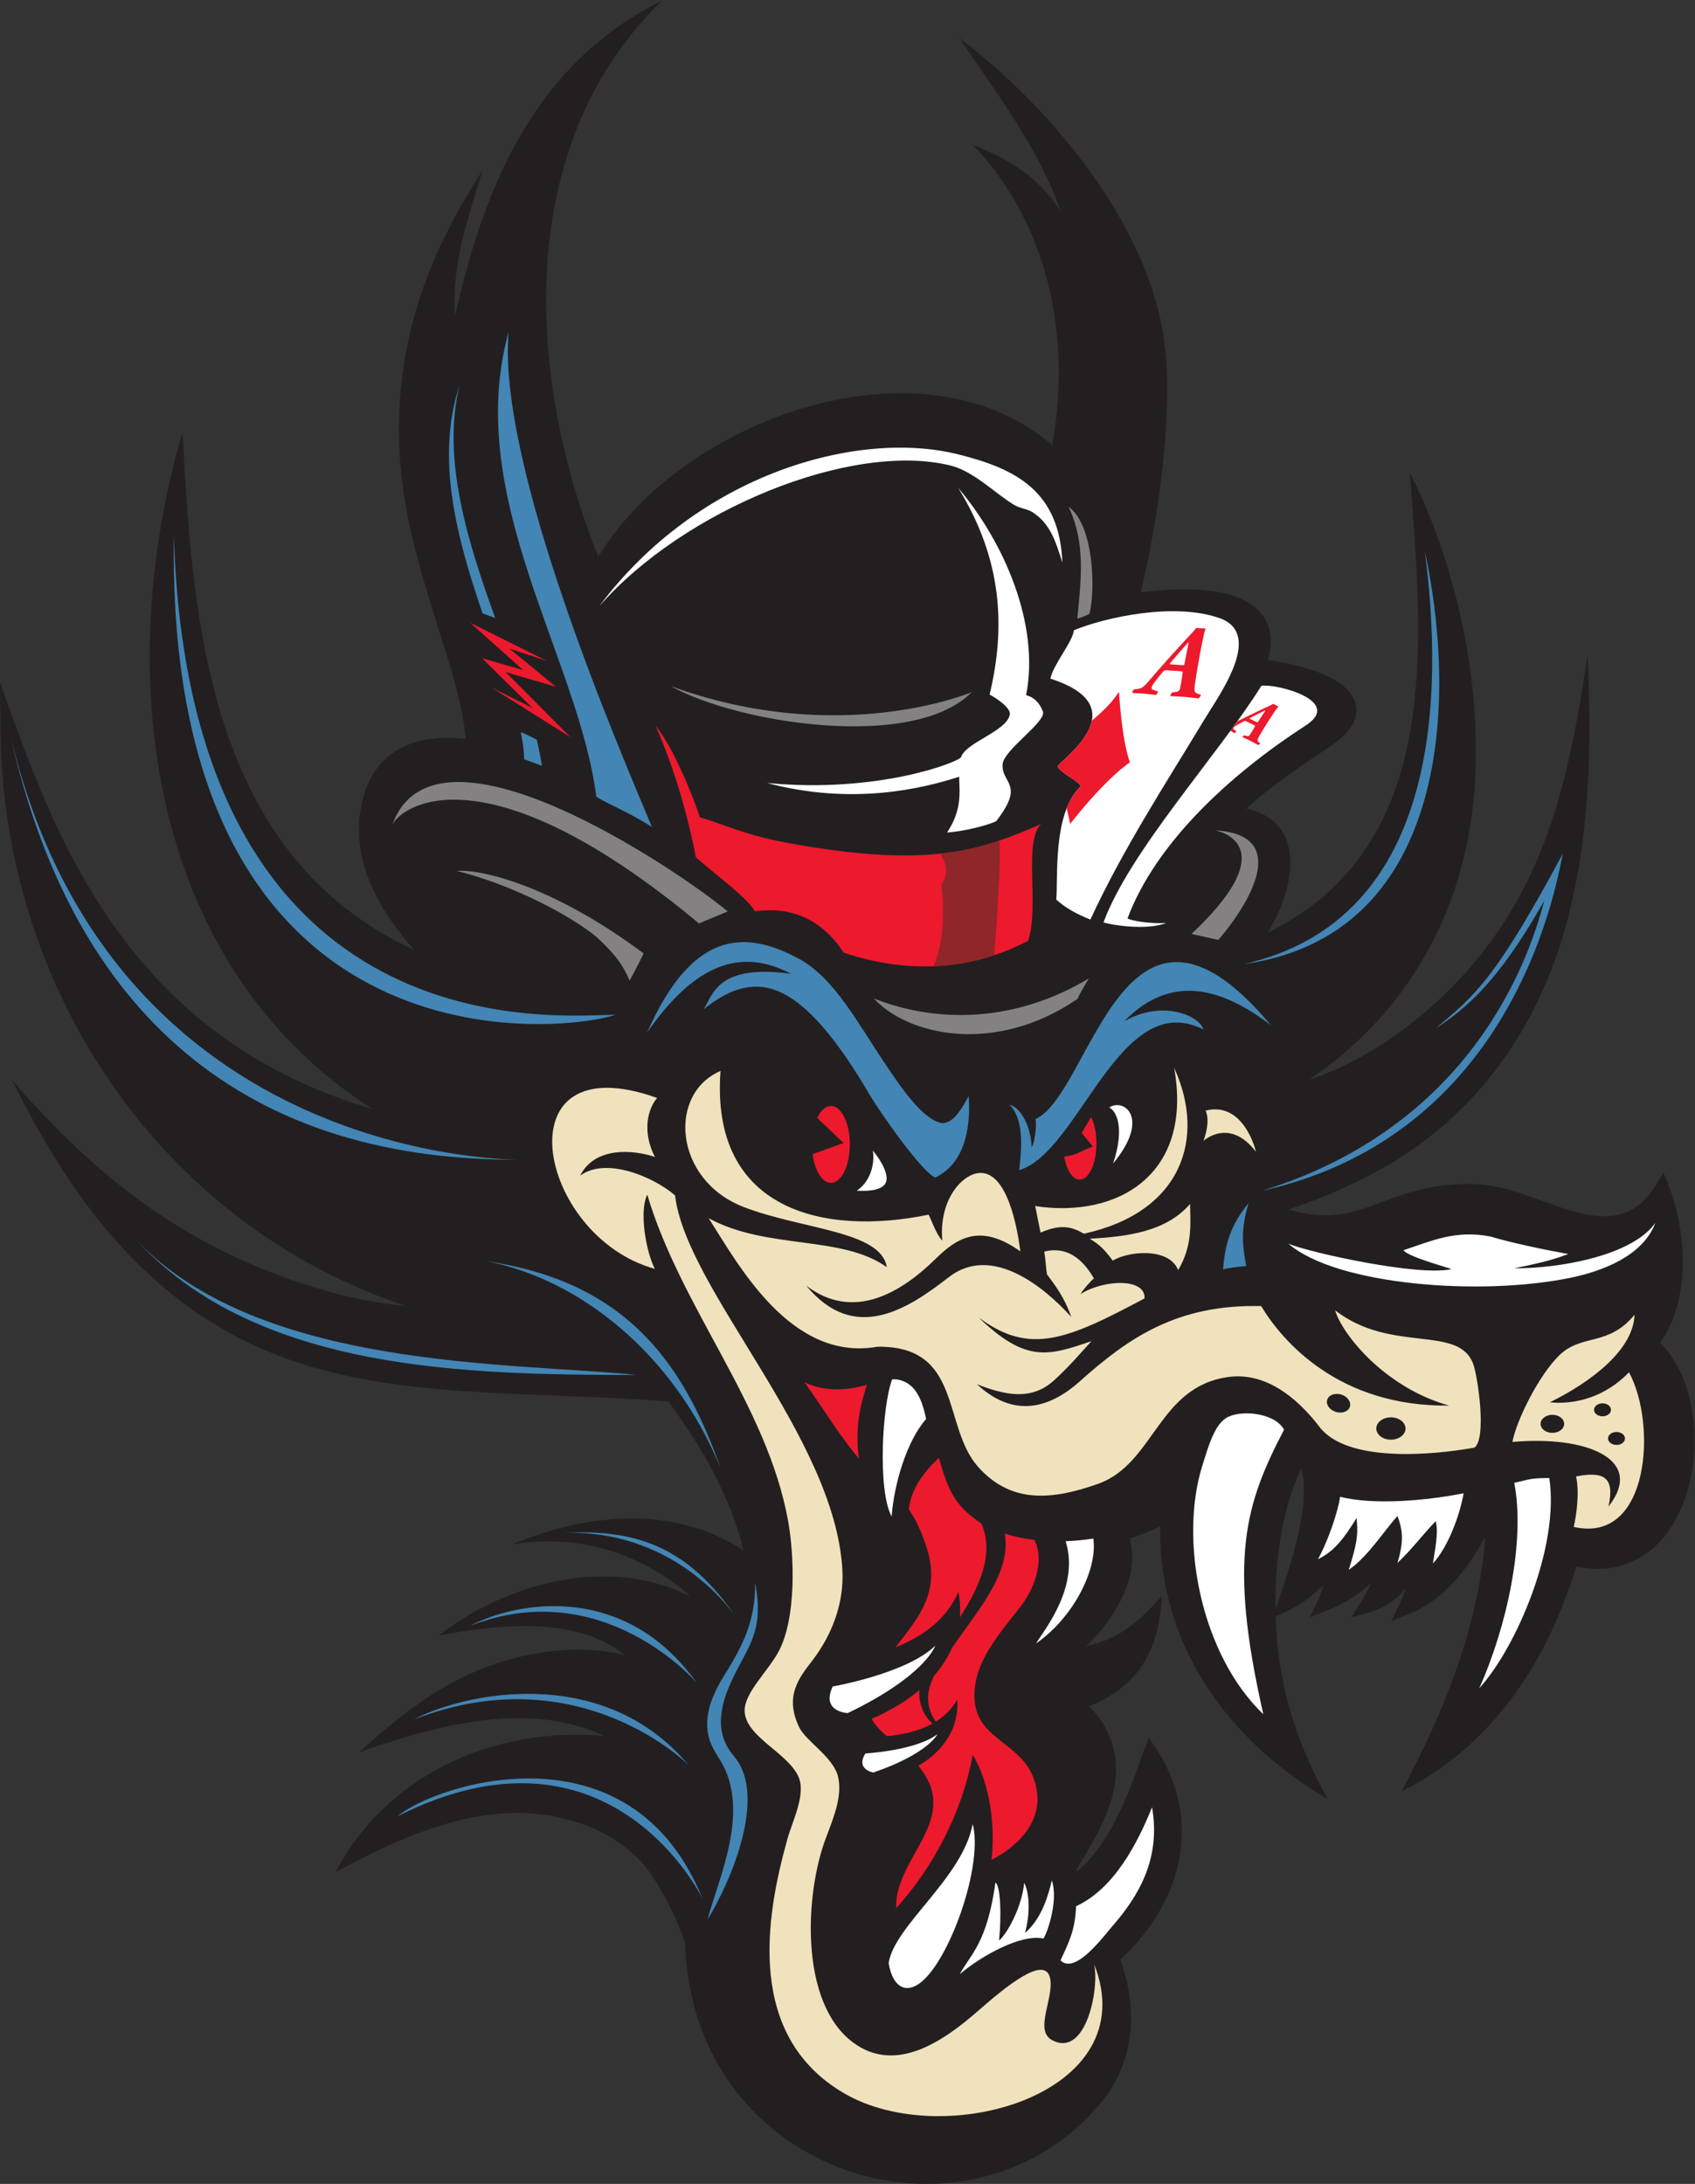 <?xml version="1.0" encoding="UTF-8" standalone="no"?>
<svg
   xmlns:dc="http://purl.org/dc/elements/1.1/"
   xmlns:cc="http://creativecommons.org/ns#"
   xmlns:rdf="http://www.w3.org/1999/02/22-rdf-syntax-ns#"
   xmlns:svg="http://www.w3.org/2000/svg"
   xmlns="http://www.w3.org/2000/svg"
   viewBox="0 0 727.293 936.707"
   height="936.707"
   width="727.293"
   xml:space="preserve"
   id="svg2"
   version="1.1"><rect x="0" y="0" width="727.293" height="936.707" fill="#333333" stroke="none"/><defs
     id="defs6" /><g
     transform="matrix(1.333,0,0,-1.333,0,936.707)"
     id="g10"><g
       transform="scale(0.1)"
       id="g12"><path
         id="path14"
         style="fill:#231f20;fill-opacity:1;fill-rule:evenodd;stroke:none"
         d="m 4780.78,2082.41 c -51.15,-97.59 -134.71,-203.94 -238.61,-245.76 l -64.06,-25.76 c 16.73,34.59 34.84,68.67 47.57,105 -61.32,-66.54 -97.98,-71.39 -176.48,-93.32 22.48,35.59 47.6,71.27 63.57,110.16 -63.28,-59.55 -119.53,-79.4 -196.83,-109.57 16.7,34.98 33.4,64.16 43.71,102.81 -63.3,-58.71 -88.63,-70.8 -153.48,-100.43 6.88,-218.2 63.93,-400.45 168.19,-588.13 -318.81,187.86 -544.69,492.21 -540.14,878.6 -31.21,-15.8 -64.12,-28.83 -97.36,-39.36 34.21,-125.97 -53.44,-264 -140.61,-346.5 109.57,23.83 172.64,82.54 243.71,161.5 -8.08,-168.96 -69.63,-288.4 -235.27,-355.54 53.63,-45.71 87.09,-127.21 87.79,-198.33 1.17,-115.85 -67.5,-229.37 -127.54,-325.85 0.69,-2.17 1.35,-4.42 1.99,-6.69 120.63,101.16 178.58,288.56 230.28,430.34 177.42,-233.77 125.45,-514.025 -91.17,-714.182 57.75,-156.914 47.03,-328.593 -63.03,-461.25 -274.1,-330.429 -767.97,-340.097 -1079.32,-63.031 -168.05,149.535 -252.58,355.942 -258.24,578.891 -28.22,80.469 -85.83,201.172 -143.3,261.762 -46.36,48.88 -101.6,85.91 -163.99,111.19 -281.68,114.2 -573.07,-12.13 -818.69,-146.55 161.66,309.81 505.29,470.65 865.12,439.11 -246.03,116.77 -546.97,31.34 -787.89,-52.17 172.44,157.32 343.41,282.5 583.22,319.9 86.22,13.44 182.71,14.55 271.33,-7.48 -163.84,130.29 -418.46,95.92 -599.18,62.69 221.49,171.39 549.74,258.4 810.26,125.75 -26.36,25.04 -55.26,46.72 -80.42,62.89 -152.6,98.1 -313.06,133.16 -494.17,104.76 240.82,98.46 515.16,129.83 745.33,-19.08 -41.93,175.22 -137.96,338.91 -241.81,478.65 -210.28,16.74 -387.63,17.8 -598.04,29.63 -384.38,21.62 -718.728,78.62 -1021.868,333.73 -219.805,184.98 -366.688,418.19 -493.016,671.6 283.09,-328.02 575.195,-546.42 980.694,-669.88 94.1,-28.63 191.1,-48.77 289.06,-57.97 C 514.734,3087.18 10.27,3846.83 1.645,4673.22 L 0,4830.88 C 99.137,4555.81 188.324,4304.67 358.852,4059.52 574.684,3749.25 855.273,3560.23 1199.53,3458.21 461.074,3930.45 364.902,4878.94 587.574,5637.23 619.719,5011.07 676.238,4274.05 1332.91,3970.6 c -103.15,117.55 -192.15,262.11 -175.64,424.99 19.97,197.02 151.46,274.5 342.07,254.23 -9.9,99.35 -39.38,199 -68.93,293.4 -89.57,286.22 -168.59,518.23 -140.62,826.32 24.34,267.98 121.79,489.23 263.97,710.42 -47.37,-156.94 -100.03,-302.24 -89.6,-469.92 98.4,431.07 260.84,812.97 667.39,1015.3 -481.94,-465.45 -436.59,-1215.64 -205.56,-1789.72 270.81,447.26 1041.76,720.24 1460.9,359.27 62.43,348.25 -11.19,710.95 -256.52,967.1 125.49,-53.78 200.76,-94.4 282.87,-212.49 -70.21,202.41 -206.68,378.7 -325.27,555.31 302.13,-228.89 635.35,-627.08 664.98,-1024.72 17.28,-231.88 -26.56,-531.36 -80.96,-759.21 114.71,14.61 319.26,27.09 392.46,-73.82 31.39,-43.24 30.32,-95.4 16.57,-144.17 98.73,-12.82 268.12,-52.21 283.88,-148.13 9.75,-59.16 -45.45,-105.4 -89.67,-133.71 -74.96,-49.66 -201.21,-135.27 -262.75,-196.03 200.12,-44.01 152.97,-263.73 68.01,-399 577.95,281.73 494.61,962.13 457.81,1479.69 163.09,-319.98 249.38,-753.69 197.5,-1113.76 -50.39,-349.74 -230.53,-641.74 -521.27,-839 170.78,55.76 333.17,171.3 452.77,291.23 306.94,307.76 381.72,667.97 443.11,1074.71 22.73,-494.18 -9.16,-1024.07 -361.56,-1413.19 -167.78,-185.26 -371.25,-292.27 -600.59,-370.28 237.62,-73.42 316.06,92.33 601.29,81.56 170.74,-6.46 338.24,-139.74 476.11,-93.92 66.29,22.03 95.02,74.92 128.85,130.19 73.13,-161.7 96.6,-392.52 -10.51,-546.79 210.96,-209.51 120.04,-797.99 -270.31,-720.37 -94.06,-307.46 -269.88,-578.11 -562.42,-723.34 136.23,254.9 248.5,528.26 269.51,819.66 z m -675.15,-232.87 c 40.17,114.65 116.81,331.41 83.2,453.09 -59.38,-124.86 -85.61,-288.42 -83.2,-453.09 v 0" /><path
         id="path16"
         style="fill:#ffffff;fill-opacity:1;fill-rule:evenodd;stroke:none"
         d="m 5328.59,3092.39 c -40.19,-107.4 -173.06,-155.95 -271.11,-176.34 -291.25,-60.61 -755.18,-24.53 -910.23,109.16 67.83,-28.67 422.44,-106.51 525.19,-81.62 -92.28,28.51 -140.39,44.33 -155.15,60.58 88.47,28.89 166.93,66.68 281.03,44.01 64.3,-19.69 175.04,-42.78 250.1,-56.22 -28.73,-9.88 -60,-23.61 -174.24,-45.72 130.92,-1.76 376.93,36.29 454.41,146.15 v 0" /><path
         id="path18"
         style="fill:#ffffff;fill-opacity:1;fill-rule:evenodd;stroke:none"
         d="m 3753.77,4057.29 c -62.23,-25.27 -177.75,-6.44 -201.58,1.82 83.75,228.82 369.39,538.96 508.1,761.21 43.85,8.22 270.71,-48.15 138.91,-130.14 -245.9,-159.47 -480.39,-379.02 -569.81,-618.27 12.17,-7.94 74.69,-17.83 124.38,-14.62 v 0" /><path
         id="path20"
         style="fill:#4385b4;fill-opacity:1;fill-rule:evenodd;stroke:none"
         d="m 4091.37,3727.71 c -156.29,120.13 -321.41,168.74 -472.78,13.03 123.07,70.8 242.23,18.43 255.06,-26.06 -270.08,136 -398.36,-394.71 -593.04,-452.99 12.57,101.23 8.06,171.56 -31.47,211.39 39.82,-12.01 68.97,-72.58 71.82,-137.72 7.3,10.92 17.07,60.51 12.36,90.84 181.04,82.78 283.77,867.82 758.05,301.51 z M 3010.53,3238.14 c -41.14,15.15 -176.17,206.99 -210.22,264.82 -68.45,116.45 -180.41,290.81 -300.63,336.74 -88.22,33.71 -165.98,-5.35 -234.51,-60.13 30.21,48.36 45.15,146.06 280.61,114.26 -141.67,74.24 -292.75,56.13 -463.01,-189.42 142.95,322.29 308.06,335.66 489.06,237.51 114.32,-61.99 190.85,-209.74 276.61,-336.72 50.21,-74.4 123.24,-184.82 186.38,-192.41 26.18,4.37 45.49,17.05 83.21,87.2 4.84,-67.03 3.01,-208.86 -107.5,-261.85 v 0" /><path
         id="path22"
         style="fill:#ffffff;fill-opacity:1;fill-rule:evenodd;stroke:none"
         d="m 3509.86,4068.2 c -48.22,19.16 -83.57,39.93 -109.98,64.64 6.86,58.31 -13.79,276.57 78.4,363.78 -0.82,15.82 -74.92,48.55 -73.14,66.14 23.18,28.6 252.26,192.03 -24.07,280.6 8.99,44.9 71.76,118.66 75.92,155.85 99.49,40.98 325.61,92.15 473.79,37.08 134.26,-53.99 -5.45,-244.14 -54.14,-324.7 -126.99,-210.21 -262.21,-417.23 -366.78,-643.39 v 0" /><path
         id="path24"
         style="fill:#ffffff;fill-opacity:1;fill-rule:evenodd;stroke:none"
         d="m 3413.67,718.977 c 20,45.878 47.46,89.976 50.02,174.351 123.46,56.953 198.67,204.282 244.59,318.692 29.02,-164.51 -43.07,-285.055 -124.1,-378.59 -34.63,-39.942 -122.81,-160.918 -170.51,-114.453 z m -733.24,881.503 c 0,0 237.3,41.27 329.86,130.92 0,0 -30.54,-95.76 -281.58,-216.6 0,0 -87.13,3.65 -48.28,85.68 z m 105.23,-215.47 c 0,0 162.54,9.02 231.72,61.92 0,0 -28.04,-61.88 -206.07,-123.23 0,0 -58.18,9.3 -25.65,61.31 z m 84.4,762.52 c -45.65,83.95 -30.45,357.58 1.82,441.35 7.92,0.35 15.48,-0.18 22.65,-1.88 54.02,-12.87 73.79,-65.23 86.64,-125.76 -62.97,-71.11 -103.44,-210.84 -111.11,-313.71 z m 1196.5,-636.35 c -199.02,189.96 -273.01,557.54 -195.93,801.21 19.27,60.9 39.57,136.49 84.19,156.35 51.37,22.85 151.68,8.87 178.38,-42.09 -124.1,-237.93 -181.01,-413.79 -66.64,-915.47 z m 545.92,485.26 c 12.73,77.63 16.15,107.03 9.08,136.03 -39.8,-40.23 -73.04,-87.01 -123.2,-134.39 21.05,70.72 16.91,105.23 0,151.19 -47.25,-53.32 -94.36,-129.61 -156.8,-173.59 24.12,78.88 31.66,109.45 24.98,166.6 -38.53,-62.48 -70.78,-106.7 -124.35,-132.39 31.15,54.38 64.98,153.27 71.38,200.96 106.53,-26.89 272.39,-13.36 397.58,11.23 -11.42,-69.14 -50.68,-174.49 -98.67,-225.64 z m 149.08,-401.58 c 88.07,195.72 149.05,472.48 112.74,660.93 56.42,12.68 51.27,14.83 112.75,15.53 33.44,-220.74 -106.39,-546.52 -225.49,-676.46 z M 2860.47,710.441 c 18.16,121.012 238.08,273.297 270.58,447.479 32.33,-123.77 -59.7,-396.404 -147.89,-491.682 -59.94,-64.707 -109.53,-37.359 -122.69,44.203 z m 343.75,259.317 c 17.21,-11.582 19.47,-112.695 11.58,-186.66 25.88,20.84 74.18,108.828 80.92,185.781 16.76,-31.777 20.37,-96.543 2.66,-161.484 56.05,47.847 76.52,127.5 86.25,169.097 21.03,-57.887 -10.43,-160.894 -26.84,-187.246 -69.83,16.508 -199.79,-54.976 -269.45,-114.605 34.57,64.605 87.55,97.968 114.88,295.117 v 0" /><path
         id="path26"
         style="fill:#efe2bd;fill-opacity:1;fill-rule:evenodd;stroke:none"
         d="m 2083.53,3182.79 c -26.28,-51.84 -5.25,-180.38 24.3,-238.52 -380.26,105.21 -499.68,730.84 7.51,549.94 -29.56,-33.63 -49.71,-107.09 -7.26,-189.92 -67.69,23.09 -192.77,34.98 -240.52,-60.12 79.99,59.57 229.98,0.63 305.41,-63.4 35.47,-302.77 513.49,-774.16 538.53,-1203.73 6.2,-106.6 -32.63,-210.11 -97.3,-293.94 -43.84,-56.82 -88.58,-113.93 -42.37,-212.52 21.97,-46.84 112.57,-98.01 126.28,-162.33 13,-60.99 -13.37,-126.34 -39.2,-194.14 -68.53,-179.825 -86.21,-529.977 86.81,-659.001 138.95,-103.593 294.05,6.637 403.03,101.93 85.7,74.945 214,181.606 231.13,105.781 14.51,-64.273 -52.93,-168.98 7.33,-200.601 108.49,-56.953 152.07,165.816 134.67,244.726 165.58,-418.285 -483.03,-604.164 -805.72,-414.906 -313.73,183.969 -253.75,561.488 -181.1,819.261 16.35,57.99 60.92,144.67 34.38,200.56 -36.46,76.82 -168.39,126.67 -172.48,208.33 -2.85,57.07 72.14,126.5 107.13,188.81 59.35,105.66 53.7,308.16 32.61,424.78 -67.57,373.54 -344.22,682.68 -453.17,1049.01 z m 3119.85,-763.38 c -15.06,0 -27.27,-9.34 -27.27,-20.86 0,-11.51 12.21,-20.84 27.27,-20.84 15.06,0 27.26,9.33 27.26,20.84 0,11.52 -12.2,20.86 -27.26,20.86 z m -726.19,47.09 c 25.95,0 46.99,-16.08 46.99,-35.94 0,-19.85 -21.04,-35.94 -46.99,-35.94 -25.96,0 -46.99,16.09 -46.99,35.94 0,19.86 21.03,35.94 46.99,35.94 z m -160.14,73.39 c 20.22,-6.05 32.85,-23.49 28.22,-38.94 -4.63,-15.47 -24.76,-23.09 -44.98,-17.03 -20.21,6.03 -32.85,23.47 -28.22,38.92 4.63,15.47 24.77,23.09 44.98,17.05 z m 679.94,-65.27 c -20.95,0 -37.95,-12.99 -37.95,-29 0,-16.02 17,-29.01 37.95,-29.01 20.94,0 37.93,12.99 37.93,29.01 0,16.01 -16.99,29 -37.93,29 z m 161.35,36.93 c -15.06,0 -27.29,-9.33 -27.29,-20.85 0,-11.51 12.23,-20.84 27.29,-20.84 15.06,0 27.27,9.33 27.27,20.84 0,11.52 -12.21,20.85 -27.27,20.85 z m -1277.83,941.9 c 0,0 18.14,-28.81 -6.76,-97.58 0,0 83.13,77.48 169.24,-35.04 0,0 -37.66,164.1 -162.48,132.62 z m -49.75,-300.31 c 0.53,-57.13 9.81,-133.01 -38.38,-212.68 -30.56,75.2 -164.37,59.79 -210.43,30.12 -27.89,37.85 -44.37,52.67 -74.04,70.6 121.78,7.11 245.27,22.37 322.85,111.96 z M 5065.72,2113.98 c 8.99,38.41 18.79,111.66 7.5,162.36 90.86,17.95 125.22,-3.81 104.24,-96.97 121.45,154.24 -75.29,229.08 -308.92,207.95 9.57,60.23 82.18,213.98 153.2,281.11 70.86,66.99 156.37,26.11 239.65,128.26 -3.38,-110.84 -134.81,-213.92 -272.58,-281.85 114.18,-10.49 202.64,41.54 254.67,96.71 90.17,-164.02 67.91,-554.12 -177.76,-497.57 z m -1716.21,946.91 c -4,17.52 -12.91,65.9 -17.42,85.43 266.45,-40.43 509.04,102.03 447.36,444.85 104.22,-227.29 23.28,-465.46 -290.39,-533.78 -39.57,23.09 -75.04,31.57 -139.55,3.5 z m -1068.29,46.23 c 188.49,-102.4 427.78,-53.24 573.21,-157.34 -17.73,117.09 -274.38,121.15 -461.45,193.86 -224.13,87.11 -244.44,364.26 -73.69,437.5 -33.35,-448.43 331.96,-532.36 669.83,-462.48 8.97,-16.81 24.06,-62.24 43.97,-83.71 -11.53,135.1 67.01,216 120.99,217.99 88.15,3.24 120.74,-175.53 130.3,-252.56 -129.67,93.11 -205.12,42.42 -273.11,-24.22 -112.81,-110.6 -265.68,-200.68 -415.89,-86.01 153.86,-186.9 324.8,-76.88 458.17,27.01 138.74,108.11 307.68,-31.45 394.67,-127.48 -23.18,65.82 -52.58,102.03 -78.22,137.15 -3.71,23.47 -4.06,46.19 -8.71,73.06 72.23,17.99 123.07,-22.63 160.1,-86.68 -8.5,-5.29 -37.11,-38.3 -43.34,-50.11 77.59,48.69 211.09,51.01 205.93,-14.05 -249.37,-132.73 -369.92,-184.35 -534.39,-60.62 153.79,-148.52 225.35,-123.67 363.55,-76.89 -32.73,-35.55 -66.13,-76.37 -119.86,-125.69 -74.82,-68.65 -162.69,-46.09 -248.3,-12.99 97.38,-90.8 209.41,-98.96 330.31,9.07 154.61,138.12 311.39,248.98 584.26,242.57 68.28,-113.49 250.31,-324.55 605.31,-320.17 -205.66,56.91 -343.96,227.73 -367.3,306.64 180.76,-140.65 398.59,-44.16 444.96,-173.87 13.98,-39.04 43.96,-238.4 3.52,-268.08 -142.35,-25.55 -411.14,-47.72 -498.62,66.68 -75.7,98.98 -177.22,176.58 -293.49,160.62 -226.88,-31.11 -237.84,-279.92 -420,-344.04 -143.99,-50.71 -277.15,-66 -384.85,54.12 -117.22,130.66 -49.86,390.6 -324.18,387.36 -280.2,-49.59 -448.88,265.55 -543.68,413.36 v 0" /><path
         id="path28"
         style="fill:#ffffff;fill-opacity:1;fill-rule:evenodd;stroke:none"
         d="m 3334.49,1738.66 c 30.14,47.39 141.02,184.69 95.72,329.34 29.75,1 59.61,3.93 89.05,8.5 14.59,-100.51 -65.74,-256 -184.77,-337.84 v 0" /><path
         id="path30"
         style="fill:#ffffff;fill-opacity:1;fill-rule:evenodd;stroke:none"
         d="m 3419.67,5216.68 c -21.31,67.94 -38.6,125.08 -96.21,162.35 -17.07,11.03 -39.24,11.43 -60.14,24.04 -60.18,36.38 -129.14,107.95 -204.43,126.29 -319.91,77.91 -859.48,-143.36 -1130.44,-453.49 319.07,426.83 832,569.61 1154.5,489.56 186.95,-46.41 327.52,-118.01 336.72,-348.75 v 0" /><path
         id="path32"
         style="fill:#ed192d;fill-opacity:1;fill-rule:evenodd;stroke:none"
         d="m 3351.02,4375.35 c -57.74,-56.64 -4.36,-262.07 -41.59,-375.55 -174.25,-90.54 -374.33,-111.23 -593.77,-38.09 -98.94,152.41 -234.9,139.69 -285.14,133.05 -30.27,48.43 -131.23,120.89 -190.65,173.86 -25.55,133.81 -70.18,289.85 -129.78,423.42 58.91,-71.37 125.16,-238.02 142.45,-294.51 90.41,-27.79 150.57,-58.4 283.22,-82.8 466.8,-85.89 626.94,-19.76 815.26,60.62 v 0" /><path
         id="path34"
         style="fill:#ed192d;fill-opacity:1;fill-rule:evenodd;stroke:none"
         d="m 3191.68,1042.41 c 15.2,139.73 -16.91,268.46 -60.63,337.97 -34.49,-188.85 -130.23,-366.21 -246.54,-493.044 -4.65,165.824 213.63,285.864 72.15,456.974 l -0.8,0.96 c 145.55,84.64 125.04,211.85 125.04,211.85 -17.46,-30.14 -41.6,-52.69 -68.77,-69.57 -13.97,20.45 -21.19,40.39 -23.75,59.3 -4.12,30.37 4.39,59.98 18.32,88.18 26.54,30.31 45.06,60.78 57.79,89.75 l 3.79,5.49 c 77.93,113.37 188.65,237.16 165.82,362.12 30.37,-9.62 62.5,-16.3 95.63,-20.29 34,-68.24 -0.71,-158.85 -46.39,-216.8 -67.25,-85.33 -133.11,-161.91 -144.94,-254.66 -21.27,-166.49 135.74,-169.36 185.06,-286.39 50.82,-120.61 -24.65,-215.57 -131.78,-271.84 z M 2764.59,2333.2 c -84.36,106.01 -96.18,135.09 -174.71,245.8 64.35,-30.69 136.8,-26.35 200.67,-7.8 -27.82,-86.01 -36.68,-148.79 -25.96,-238 z m 89.49,-892.41 c -20.47,17.99 -37.65,35.34 -48.22,55.45 64.55,28.26 114.75,59.94 153.75,92.79 -3.01,-40.97 11.37,-79.84 41.8,-107.77 -47.72,-26.38 -102.91,-36.8 -147.33,-40.47 z m 28.77,285.9 c 67.66,89.96 150.43,174.67 97.87,327.15 -16.66,48.34 -31.31,81.72 -55.7,116.99 9.63,64.61 39.65,110 96.86,165.53 29.88,-100.2 46.32,-151.06 137.71,-212.17 41.76,-98.94 -7.56,-203.71 -69.92,-301.6 4.26,49 -5.02,81.7 -5.02,81.7 -39.49,-91.27 -120.35,-145.43 -201.8,-177.6 v 0" /><path
         id="path36"
         style="fill:#ffffff;fill-opacity:1;fill-rule:evenodd;stroke:none"
         d="m 3206.7,4384.75 c -31.04,-14.6 -104.65,-32.78 -158.09,-36.45 48.54,73.92 39.96,127.56 38.87,179.49 -122.95,-39.86 -348.32,-92.13 -618.14,-20.14 360.6,-34.65 619.74,68.99 624.31,83.29 15.16,47.34 147.25,83.26 156.94,137.06 3.98,22.16 -48.97,56.07 -65.02,64.09 51.5,216.88 41.48,434 -101.14,665.1 147.58,-174.4 263.54,-439.5 218.48,-666.94 25.57,-6.46 43.54,-24.69 54.12,-52.61 11.95,-33.02 -127.21,-123.73 -129.78,-170.37 -3.46,-63.04 73.55,-61.38 -20.55,-182.52 v 0" /><path
         id="path38"
         style="fill:#4385b4;fill-opacity:1;fill-rule:evenodd;stroke:none"
         d="m 2098.31,4366.33 c -79.22,50.08 -148.63,76.83 -178.89,97.22 -55.9,444.15 -429.91,964.31 -282.11,1496.23 -38.11,-433.96 360.99,-1352.71 461,-1593.45 z m -410.93,217.55 c -2.24,38.32 -2.65,44.57 -11.19,87.46 18.38,-6.53 33.54,-15.83 51.75,-24.34 8.33,-37.94 11.01,-49.23 16.45,-83.93 l -57.01,20.81 z m -134.09,469.63 c -80.27,234.95 -152.65,495.58 -74.56,731.95 -56.91,-235.14 26.31,-500.95 115.41,-747.27 l -40.85,15.32 v 0" /><path
         id="path40"
         style="fill:#ed192d;fill-opacity:1;fill-rule:evenodd;stroke:none"
         d="m 3512.21,3432.96 c 10.6,-21.25 17.22,-51.6 17.22,-85.31 0,-64.26 -24.12,-116.37 -53.88,-116.37 -22.82,0 -42.31,30.57 -50.18,73.73 44.04,6.68 49.26,16.6 92.36,33.07 l -35.82,43.67 c 10.2,16.66 20.2,34 30.3,51.21 z m -837.46,35.61 c 33.62,0 60.88,-55.43 60.88,-123.81 0,-68.4 -27.26,-123.83 -60.88,-123.83 -28.3,0 -52.08,39.28 -58.91,92.5 l 99.48,35.78 -84.72,80.76 c 11.1,23.77 26.76,38.6 44.15,38.6 v 0" /><path
         id="path42"
         style="fill:#848182;fill-opacity:1;fill-rule:nonzero;stroke:none"
         d="m 2342.58,4094.39 -92.64,-38.64 c -664.29,552.77 -945.53,392.2 -986.4,318.84 139.14,383.48 924.1,-151.29 1079.04,-280.2 z m -183.32,724.89 c 545.54,-198.87 967.42,-19.74 968.38,-19.56 -188.03,-190.15 -754.14,-99.95 -968.38,19.56 z m 1308.51,217.01 c 11.57,121.75 28.17,242.89 -28.32,360.27 82.84,-58.42 86.8,-272.93 67.35,-344.28 -13.67,-7.4 -20.32,-9.78 -39.03,-15.99 z M 2026.66,3871.48 c -20.38,47.47 -41.75,80.72 -105.36,139.66 -82.22,68.63 -267.05,167.37 -450.84,213.61 92.7,6.27 326.95,-60.12 601.3,-265.57 0,0 -13.77,-30.07 -45.1,-87.7 z m 1895.22,131.25 -86.72,19.16 c 272.26,255.46 130.5,321.75 76.29,333.31 243.65,-13.55 112.85,-233.12 10.43,-352.47 z M 2812.62,3814.4 c 109.24,-118.99 389.7,-183.52 655.92,-1.39 9.08,22.72 27.73,49.67 36.07,65.65 -231.68,-139.12 -483.01,-147.16 -691.99,-64.26 v 0" /><path
         id="path44"
         style="fill:#ed192d;fill-opacity:1;fill-rule:evenodd;stroke:none"
         d="m 3444.88,4376.3 c 0,0 -4.47,20.59 -11.25,50.17 10.73,27.4 25.16,51.71 44.65,70.15 -0.82,15.82 -74.92,48.56 -73.14,66.14 13.47,16.64 96.66,78.92 109.45,145.54 33.87,27.91 66.58,60.04 87.3,92.97 0,0 8.11,-151.57 35.2,-227.37 0,0 -70.39,-43.31 -192.21,-197.6 v 0" /><path
         id="path46"
         style="fill:#ffffff;fill-opacity:1;fill-rule:nonzero;stroke:none"
         d="m 3582.85,3283.27 c 33.19,96.7 19.67,162 -12.21,180.41 47.8,31.04 133.5,-34.57 12.21,-180.41 z m -825.02,-87.52 c 52.58,35.22 57.6,103.36 51.51,129.44 27.75,-33.23 52.75,-78.19 42.18,-102.85 -9.94,-23.19 -48.2,-29.2 -93.69,-26.59 v 0" /><path
         id="path48"
         style="fill:#ed192d;fill-opacity:1;fill-rule:nonzero;stroke:none"
         d="m 3960.51,4675.41 c 1.48,-0.8 2.87,-1.57 4.18,-2.3 3.69,-2.08 6.68,-3.72 9,-4.91 0.45,0.19 1.13,0.62 2.09,1.37 0.94,0.73 1.84,1.48 2.62,2.28 0.86,0.79 1.29,1.35 1.39,1.71 -1.49,1.02 -2.86,2.03 -4.05,3.03 -1.17,0.96 -2.3,1.96 -3.3,2.97 -1.27,1.14 -1.99,2.23 -2.19,3.18 -0.15,0.96 0,1.85 0.57,2.74 0.55,0.85 1.23,1.71 2.13,2.54 0.88,0.83 2.38,1.96 4.59,3.39 2.19,1.43 4.86,3.02 7.93,4.77 3.1,1.77 6.31,3.57 9.71,5.39 3.41,1.85 6.7,3.58 9.88,5.28 0.62,0.22 1.23,0.43 2.01,0.52 0.72,0.13 1.29,0.08 1.68,-0.06 0.86,-0.35 1.89,-0.81 3.16,-1.38 1.29,-0.58 2.88,-1.34 4.79,-2.29 1.91,-0.95 4.37,-2.15 7.26,-3.58 2.11,-1.03 4.18,-2 6.2,-2.99 2.05,-0.96 3.88,-1.84 5.5,-2.64 1.66,-0.8 2.95,-1.49 3.93,-2.05 0.29,-0.2 0.45,-0.49 0.51,-0.93 0,-0.47 -0.04,-0.79 -0.12,-1.06 -1.11,-1.97 -2.4,-4.22 -3.94,-6.84 -1.51,-2.58 -3.09,-5.29 -4.77,-8.08 -1.72,-2.78 -3.36,-5.43 -4.94,-7.94 -1.58,-2.53 -3.01,-4.64 -4.28,-6.4 -0.37,-0.63 -1.03,-1.24 -2.05,-1.8 -0.94,-0.6 -2.27,-0.93 -3.81,-0.97 -1.48,0.11 -3.2,0.43 -5.21,0.9 -2.02,0.49 -4.09,1.07 -6.18,1.75 -0.56,-0.19 -1.3,-0.69 -2.12,-1.44 -0.82,-0.74 -1.61,-1.55 -2.33,-2.34 -0.72,-0.79 -1.19,-1.41 -1.37,-1.78 1.92,-0.9 4.2,-1.91 6.68,-3.08 2.5,-1.13 5.39,-2.48 8.68,-4.05 3.28,-1.56 7.09,-3.41 11.36,-5.57 5.88,-3.01 10.8,-5.62 14.79,-7.87 3.96,-2.22 7.11,-3.93 9.41,-5.11 0.51,0.17 1.25,0.59 2.31,1.3 1.07,0.68 2.07,1.39 2.97,2.16 0.95,0.76 1.46,1.31 1.58,1.67 -2.83,2.01 -5,3.8 -6.43,5.33 -1.46,1.51 -2.24,3.13 -2.34,4.81 -0.1,1.64 0.41,3.73 1.5,6.15 1.14,2.45 2.83,5.66 5.1,9.52 1.72,2.96 3.95,6.7 6.62,11.17 2.72,4.47 5.7,9.42 9.04,14.8 3.34,5.34 6.78,10.82 10.3,16.42 3.57,5.61 7.05,11.06 10.43,16.29 3.43,5.25 6.54,10 9.37,14.25 2.85,4.23 5.28,7.73 7.09,10.43 1.21,1.67 2.44,3.42 3.91,5.3 1.4,1.84 2.83,3.52 4.08,5.01 -1.07,0.35 -2.3,0.82 -3.73,1.4 -1.47,0.58 -3.16,1.36 -5.14,2.27 -1.6,0.75 -3.08,1.52 -4.43,2.26 -1.37,0.75 -2.6,1.43 -3.58,2.05 -1.26,-0.8 -2.85,-1.7 -4.78,-2.7 -1.93,-0.99 -3.98,-2.04 -6.15,-3.04 -2.09,-1.02 -4.1,-1.96 -5.98,-2.77 -3.14,-1.49 -7.3,-3.45 -12.54,-5.89 -5.14,-2.42 -11.07,-5.19 -17.6,-8.32 -6.54,-3.1 -13.43,-6.39 -20.62,-9.86 -7.21,-3.51 -14.45,-7.06 -21.64,-10.6 -7.23,-3.57 -14.12,-6.98 -20.74,-10.34 l -5.92,-3.02 c -7.21,-10.04 -14.57,-20.17 -22.07,-30.41 z m -311.35,133.42 c -0.64,-0.74 -1.23,-1.91 -1.95,-3.56 -0.67,-1.58 -1.23,-3.18 -1.66,-4.75 -0.47,-1.63 -0.67,-2.77 -0.57,-3.4 4.82,-0.37 10.39,-0.63 16.52,-0.82 6.12,-0.17 12.7,-0.53 19.67,-1.04 9.3,-0.81 17.33,-1.65 24.08,-2.52 6.78,-0.86 12.23,-1.49 16.39,-1.86 0.57,0.56 1.33,1.61 2.32,3.31 0.92,1.65 1.82,3.31 2.5,4.98 0.81,1.7 1.1,2.79 1.04,3.4 -2.85,0.61 -5.49,1.3 -7.87,2.05 -2.33,0.74 -4.61,1.53 -6.72,2.44 -2.58,0.93 -4.32,2.12 -5.18,3.43 -0.82,1.32 -1.13,2.76 -0.82,4.42 0.3,1.59 0.79,3.29 1.63,5.07 0.82,1.77 2.38,4.38 4.8,7.83 2.4,3.46 5.41,7.47 8.95,11.91 3.53,4.51 7.22,9.16 11.17,13.93 4,4.84 7.85,9.4 11.54,13.85 0.8,0.72 1.6,1.39 2.7,2 0.97,0.63 1.87,0.91 2.53,0.93 1.51,0 3.32,-0.05 5.57,-0.14 2.25,-0.09 5.08,-0.25 8.52,-0.51 3.43,-0.26 7.81,-0.56 13,-0.94 3.77,-0.26 7.45,-0.46 11.02,-0.71 3.63,-0.19 6.91,-0.39 9.82,-0.59 2.99,-0.2 5.3,-0.43 7.09,-0.69 0.57,-0.12 0.96,-0.45 1.33,-1.08 0.3,-0.7 0.43,-1.2 0.47,-1.65 -0.47,-3.61 -1.03,-7.75 -1.74,-12.57 -0.68,-4.78 -1.4,-9.78 -2.2,-14.95 -0.9,-5.19 -1.74,-10.12 -2.56,-14.83 -0.82,-4.72 -1.68,-8.73 -2.5,-12.12 -0.18,-1.17 -0.8,-2.5 -1.96,-3.94 -1.07,-1.46 -2.83,-2.75 -5.11,-3.75 -2.27,-0.74 -5.02,-1.3 -8.34,-1.81 -3.26,-0.49 -6.72,-0.88 -10.26,-1.14 -0.72,-0.63 -1.5,-1.82 -2.28,-3.42 -0.76,-1.61 -1.47,-3.29 -2.05,-4.92 -0.59,-1.61 -0.94,-2.81 -0.96,-3.47 3.42,-0.18 7.4,-0.32 11.82,-0.56 4.43,-0.16 9.57,-0.42 15.39,-0.76 5.86,-0.35 12.63,-0.8 20.33,-1.42 10.58,-0.93 19.53,-1.86 26.8,-2.78 7.24,-0.91 12.98,-1.55 17.14,-1.93 0.63,0.56 1.49,1.63 2.66,3.33 1.15,1.68 2.21,3.33 3.11,5.03 0.95,1.73 1.38,2.84 1.36,3.45 -5.47,1.28 -9.76,2.63 -12.85,4.05 -3.08,1.37 -5.23,3.31 -6.39,5.75 -1.15,2.39 -1.66,5.82 -1.48,10.08 0.2,4.33 0.78,10.15 1.82,17.27 0.8,5.47 1.81,12.38 3.1,20.67 1.37,8.32 2.81,17.51 4.53,27.55 1.72,9.98 3.56,20.25 5.41,30.72 1.92,10.53 3.81,20.77 5.65,30.59 1.95,9.92 3.71,18.89 5.37,26.94 1.68,8.03 3.18,14.72 4.24,19.84 0.78,3.21 1.58,6.59 2.61,10.26 0.98,3.61 2.08,6.96 3.05,9.94 -1.8,-0.11 -3.9,-0.16 -6.38,-0.16 -2.56,-0.02 -5.57,0.1 -9.05,0.28 -2.85,0.14 -5.53,0.37 -7.99,0.67 -2.5,0.28 -4.72,0.56 -6.58,0.88 -1.38,-1.95 -3.2,-4.23 -5.49,-6.91 -2.28,-2.65 -4.7,-5.44 -7.32,-8.27 -2.5,-2.79 -4.92,-5.39 -7.25,-7.75 -3.77,-4.11 -8.81,-9.56 -15.11,-16.36 -6.2,-6.72 -13.38,-14.45 -21.2,-23.06 -7.87,-8.6 -16.15,-17.68 -24.78,-27.22 -8.61,-9.57 -17.25,-19.26 -25.82,-28.89 -8.61,-9.72 -16.86,-18.98 -24.67,-27.99 -7.73,-8.93 -14.82,-17.12 -21.11,-24.49 -4.77,-5.68 -8.85,-10.2 -12.35,-13.64 -3.43,-3.42 -6.85,-6.08 -10.13,-7.82 -3.26,-1.82 -6.98,-3.12 -11.15,-3.89 -4.17,-0.84 -9.24,-1.42 -15.22,-1.77 z m 176.97,150.95 c -0.64,-3.65 -1.5,-7.92 -2.44,-12.83 -0.94,-4.88 -1.95,-10.07 -3.05,-15.52 -1.01,-5.43 -2.1,-10.9 -3.18,-16.19 -1.05,-5.35 -1.99,-10.31 -2.91,-14.85 -0.92,-4.63 -1.68,-8.43 -2.3,-11.55 -0.24,-0.39 -0.65,-0.79 -1.14,-1.32 -0.47,-0.45 -0.82,-0.68 -0.99,-0.72 -1.19,-0.03 -2.97,0.02 -5.28,0.11 -2.26,0.09 -4.94,0.24 -7.93,0.45 -2.96,0.2 -6.19,0.42 -9.62,0.67 -5.24,0.38 -9.73,0.68 -13.52,0.98 -3.71,0.26 -6.45,0.58 -8.26,0.88 -0.28,0.21 -0.33,0.54 -0.33,0.89 0.09,0.42 0.35,0.95 0.89,1.65 3.54,4.21 7.74,9.17 12.56,14.85 4.94,5.73 10.1,11.74 15.53,18.05 5.47,6.23 10.86,12.36 16.13,18.32 5.35,6 10.12,11.33 14.44,16.08 0.29,0.21 0.54,0.25 0.78,0.19 0.29,-0.06 0.53,-0.07 0.62,-0.14 z m 247.23,-218.79 c -1.25,-1.95 -2.73,-4.2 -4.41,-6.81 -1.7,-2.59 -3.5,-5.35 -5.4,-8.22 -1.85,-2.89 -3.76,-5.78 -5.6,-8.58 -1.88,-2.83 -3.57,-5.47 -5.16,-7.87 -1.62,-2.44 -2.95,-4.46 -4.04,-6.1 -0.21,-0.17 -0.55,-0.31 -0.96,-0.5 -0.37,-0.14 -0.62,-0.2 -0.74,-0.18 -0.68,0.26 -1.72,0.7 -3.01,1.29 -1.29,0.59 -2.79,1.3 -4.45,2.12 -1.68,0.81 -3.48,1.69 -5.39,2.63 -2.93,1.44 -5.45,2.67 -7.54,3.73 -2.09,1.02 -3.59,1.85 -4.57,2.44 -0.1,0.19 -0.06,0.39 0.02,0.59 0.16,0.22 0.43,0.47 0.9,0.74 3.03,1.6 6.6,3.47 10.72,5.61 4.18,2.15 8.56,4.39 13.15,6.76 4.6,2.31 9.14,4.57 13.57,6.77 4.49,2.21 8.48,4.16 12.07,5.88 0.21,0.06 0.37,0.02 0.51,-0.07 0.15,-0.1 0.27,-0.17 0.33,-0.23 v 0" /><path
         id="path50"
         style="fill:#ed192d;fill-opacity:1;fill-rule:nonzero;stroke:none"
         d="m 1760.53,4900.32 -121.26,40.07 150.3,-123.14 -162.02,47.22 208.79,-209.47 -254.9,160.24 132.84,-66.46 -162.43,160.19 132,-37.93 -170.05,152.06 246.73,-122.78 v 0" /><path
         id="path52"
         style="fill:#4385b4;fill-opacity:1;fill-rule:nonzero;stroke:none"
         d="m 5030.39,4280.06 c -81.58,-435.15 -349.06,-946.88 -966.64,-1084.05 663.83,205.54 853.55,727.43 906.91,932.28 -120.78,-211.73 -219.49,-328.38 -349.1,-409.74 128.73,107.15 193.42,160.64 408.83,561.51 z M 2277.62,850.867 c 75.97,123.125 191.42,395.783 87.27,522.113 -31.2,37.85 -74.3,101.5 -13.98,236.6 52.57,117.85 110.8,159.92 79.88,324.61 1.13,-122.99 -39.93,-202.69 -101.11,-300.66 -95.88,-153.6 -38.79,-226.02 -11.59,-270.1 99.94,-161.95 -5.69,-380.742 -40.47,-512.563 z M 1565.34,2969.09 c 297.84,-57.13 602.8,-295.93 753.59,-665 -126.32,360.24 -321.83,601.27 -753.59,665 z m 2453.62,186.64 c -26.34,-89.29 -19.21,-137.3 -7.51,-202.18 -17.5,-1.8 -57.17,-5.43 -74.5,-11.16 5.67,72.88 20.12,138.29 82.01,213.34 z M 1981.82,3761.79 C 1785.38,3698.14 533.004,3578.82 559.73,5302.43 610.969,3614.69 1825.91,3763.33 1981.82,3761.79 Z M 35.18,4652.93 C 367.906,3273.33 1676.31,3295.46 1679.55,3295.52 731.063,3288.1 223.496,3824.37 35.18,4652.93 Z M 436.84,3039.41 c 394.801,-420.98 1212.01,-395.26 1613.77,-436.64 -543.7,0.95 -1222.919,8.71 -1613.77,436.64 z m 4149.43,2214.8 c 111.84,-518.05 59.59,-1239.11 -581.64,-1329.06 642.17,145.21 639.24,887.56 581.64,1329.06 v 0" /><path
         id="path54"
         style="fill:#4385b4;fill-opacity:1;fill-rule:nonzero;stroke:none"
         d="m 2372.25,1818.43 c -0.86,1.52 -182.94,287.34 -557.02,276.48 219.24,10.8 394.51,-33.98 557.02,-276.48 z M 2261.7,917.063 c -0.84,1.523 -295.04,611.617 -980.98,266.327 114.96,99.24 747.16,311.49 980.98,-266.327 z m -45.08,430.367 c -0.85,1.55 -352.42,353.42 -882.61,147.48 145.97,79.16 601.47,187.52 882.61,-147.48 z m 26.62,264.16 c -0.85,1.55 -301.23,351.37 -729.03,184.36 145.8,77.11 495.17,143.69 729.03,-184.36 v 0" /><path
         id="path56"
         style="fill:#8f2629;fill-opacity:1;fill-rule:evenodd;stroke:none"
         d="m 3026.86,4280.21 c 13.65,-21.36 31.83,-62 3.3,-97.67 0,0 22.32,-167.53 -25.96,-264.58 68.01,2.63 133.46,14.79 196.07,35.57 6.23,77.9 23.05,302.11 16.51,368.7 -56.25,-19.09 -116.84,-34.21 -189.92,-42.02 v 0" /></g></g></svg>